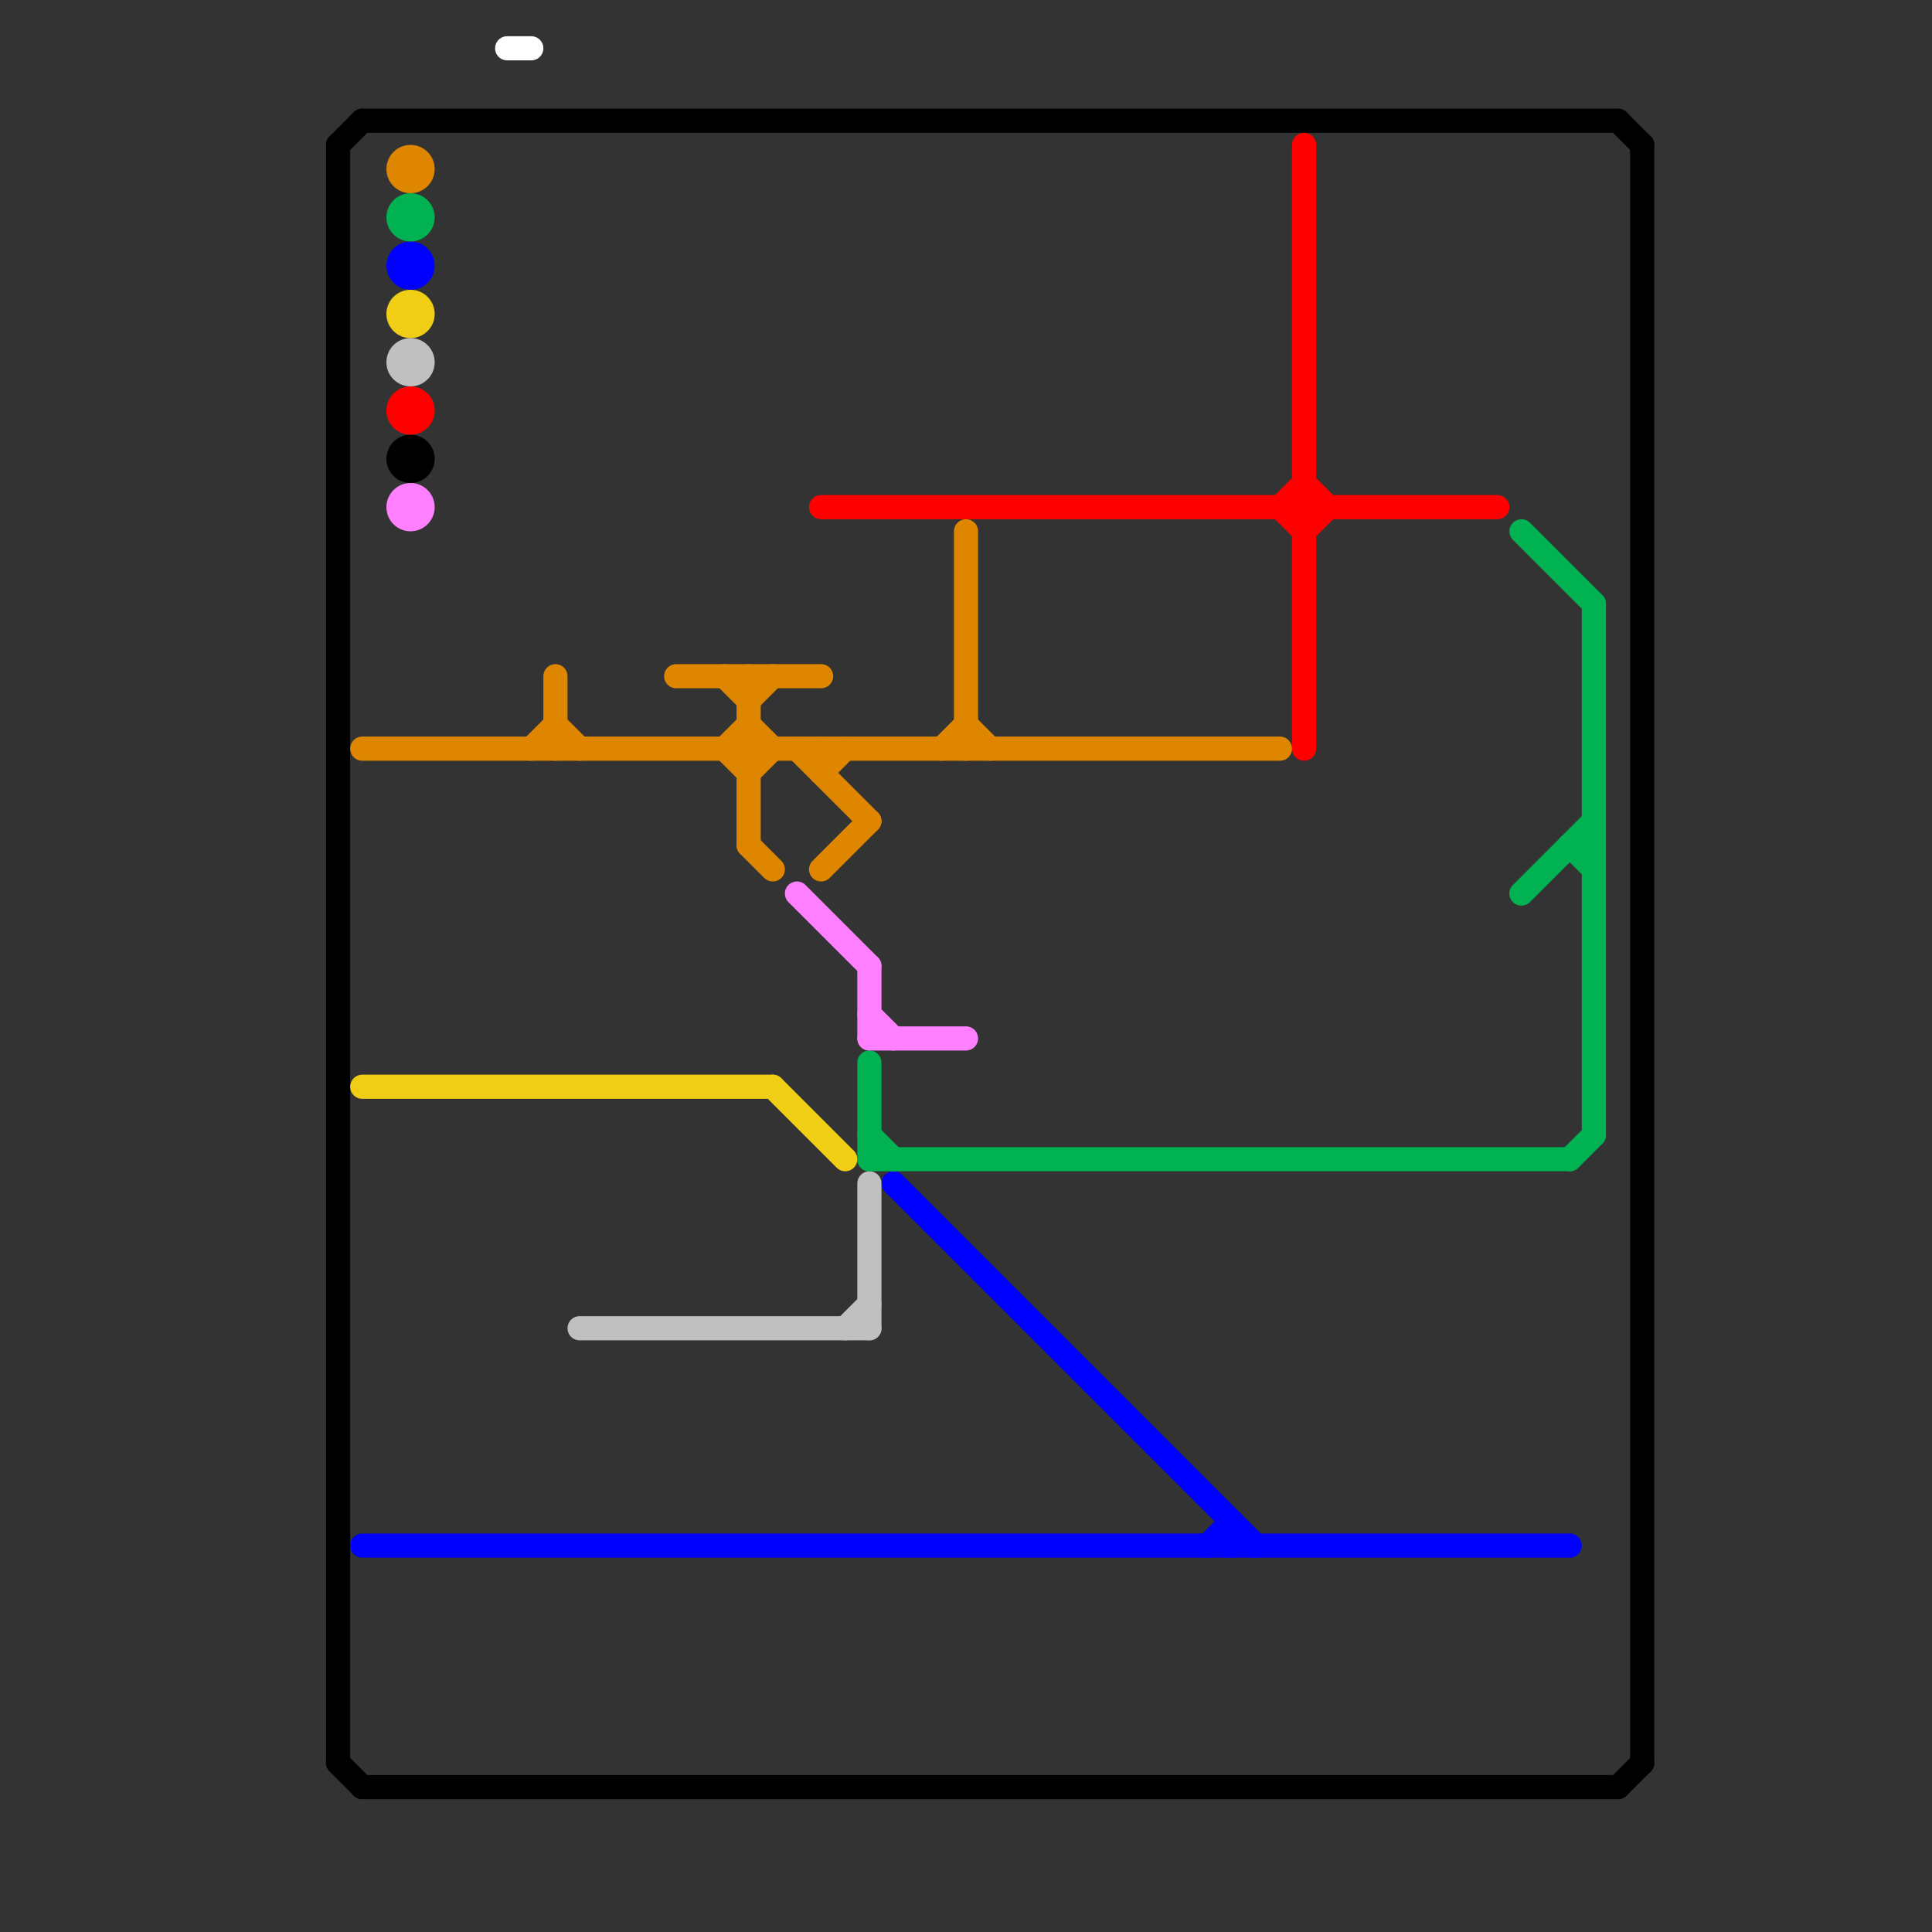 
<svg version="1.1" xmlns="http://www.w3.org/2000/svg" viewBox="0 0 80 80">
<rect x="0" y="0" width="80" height="80" fill="#333333" stroke="none"/>
<style>text { font: 1px Helvetica; font-weight: 600; white-space: pre; dominant-baseline: central; } line { stroke-width: 1; fill: none; stroke-linecap: round; stroke-linejoin: round; } .c0 { stroke: #000000 } .c1 { stroke: #df8600 } .c2 { stroke: #f0ce15 } .c3 { stroke: #0000ff } .c4 { stroke: #c0c0c0 } .c5 { stroke: #ff0000 } .c6 { stroke: #ff80ff } .c7 { stroke: #00b251 } .c8 { stroke: #ffffff }</style><defs><g id="wm-xf"><circle r="1.2" fill="#000"/><circle r="0.9" fill="#fff"/><circle r="0.6" fill="#000"/><circle r="0.3" fill="#fff"/></g><g id="wm"><circle r="0.6" fill="#000"/><circle r="0.3" fill="#fff"/></g></defs><line class="c0" x1="14" y1="6" x2="14" y2="73"/><line class="c0" x1="14" y1="73" x2="15" y2="74"/><line class="c0" x1="14" y1="6" x2="15" y2="5"/><line class="c0" x1="67" y1="74" x2="68" y2="73"/><line class="c0" x1="67" y1="5" x2="68" y2="6"/><line class="c0" x1="15" y1="5" x2="67" y2="5"/><line class="c0" x1="68" y1="6" x2="68" y2="73"/><line class="c0" x1="15" y1="74" x2="67" y2="74"/><circle cx="17" cy="19" r="1" fill="#000000" /><line class="c1" x1="23" y1="28" x2="23" y2="31"/><line class="c1" x1="31" y1="29" x2="32" y2="28"/><line class="c1" x1="30" y1="31" x2="31" y2="30"/><line class="c1" x1="31" y1="32" x2="32" y2="31"/><line class="c1" x1="31" y1="35" x2="32" y2="36"/><line class="c1" x1="33" y1="31" x2="36" y2="34"/><line class="c1" x1="34" y1="32" x2="35" y2="31"/><line class="c1" x1="30" y1="31" x2="31" y2="32"/><line class="c1" x1="28" y1="28" x2="34" y2="28"/><line class="c1" x1="31" y1="28" x2="31" y2="35"/><line class="c1" x1="22" y1="31" x2="23" y2="30"/><line class="c1" x1="34" y1="36" x2="36" y2="34"/><line class="c1" x1="39" y1="31" x2="40" y2="30"/><line class="c1" x1="30" y1="28" x2="31" y2="29"/><line class="c1" x1="34" y1="31" x2="34" y2="32"/><line class="c1" x1="23" y1="30" x2="24" y2="31"/><line class="c1" x1="31" y1="30" x2="32" y2="31"/><line class="c1" x1="40" y1="22" x2="40" y2="31"/><line class="c1" x1="15" y1="31" x2="53" y2="31"/><line class="c1" x1="40" y1="30" x2="41" y2="31"/><circle cx="17" cy="7" r="1" fill="#df8600" /><line class="c2" x1="32" y1="45" x2="35" y2="48"/><line class="c2" x1="15" y1="45" x2="32" y2="45"/><circle cx="17" cy="13" r="1" fill="#f0ce15" /><line class="c3" x1="51" y1="63" x2="51" y2="64"/><line class="c3" x1="37" y1="49" x2="52" y2="64"/><line class="c3" x1="50" y1="64" x2="51" y2="63"/><line class="c3" x1="15" y1="64" x2="65" y2="64"/><circle cx="17" cy="11" r="1" fill="#0000ff" /><line class="c4" x1="36" y1="49" x2="36" y2="55"/><line class="c4" x1="24" y1="55" x2="36" y2="55"/><line class="c4" x1="35" y1="55" x2="36" y2="54"/><circle cx="17" cy="15" r="1" fill="#c0c0c0" /><line class="c5" x1="53" y1="21" x2="54" y2="20"/><line class="c5" x1="54" y1="22" x2="55" y2="21"/><line class="c5" x1="53" y1="21" x2="54" y2="22"/><line class="c5" x1="34" y1="21" x2="62" y2="21"/><line class="c5" x1="54" y1="20" x2="55" y2="21"/><line class="c5" x1="54" y1="6" x2="54" y2="31"/><circle cx="17" cy="17" r="1" fill="#ff0000" /><line class="c6" x1="36" y1="42" x2="37" y2="43"/><line class="c6" x1="33" y1="37" x2="36" y2="40"/><line class="c6" x1="36" y1="40" x2="36" y2="43"/><line class="c6" x1="36" y1="43" x2="40" y2="43"/><circle cx="17" cy="21" r="1" fill="#ff80ff" /><line class="c7" x1="36" y1="44" x2="36" y2="48"/><line class="c7" x1="63" y1="37" x2="66" y2="34"/><line class="c7" x1="65" y1="48" x2="66" y2="47"/><line class="c7" x1="63" y1="22" x2="66" y2="25"/><line class="c7" x1="65" y1="35" x2="66" y2="36"/><line class="c7" x1="66" y1="25" x2="66" y2="47"/><line class="c7" x1="65" y1="35" x2="66" y2="35"/><line class="c7" x1="36" y1="47" x2="37" y2="48"/><line class="c7" x1="36" y1="48" x2="65" y2="48"/><circle cx="17" cy="9" r="1" fill="#00b251" /><line class="c8" x1="21" y1="2" x2="22" y2="2"/>
</svg>
